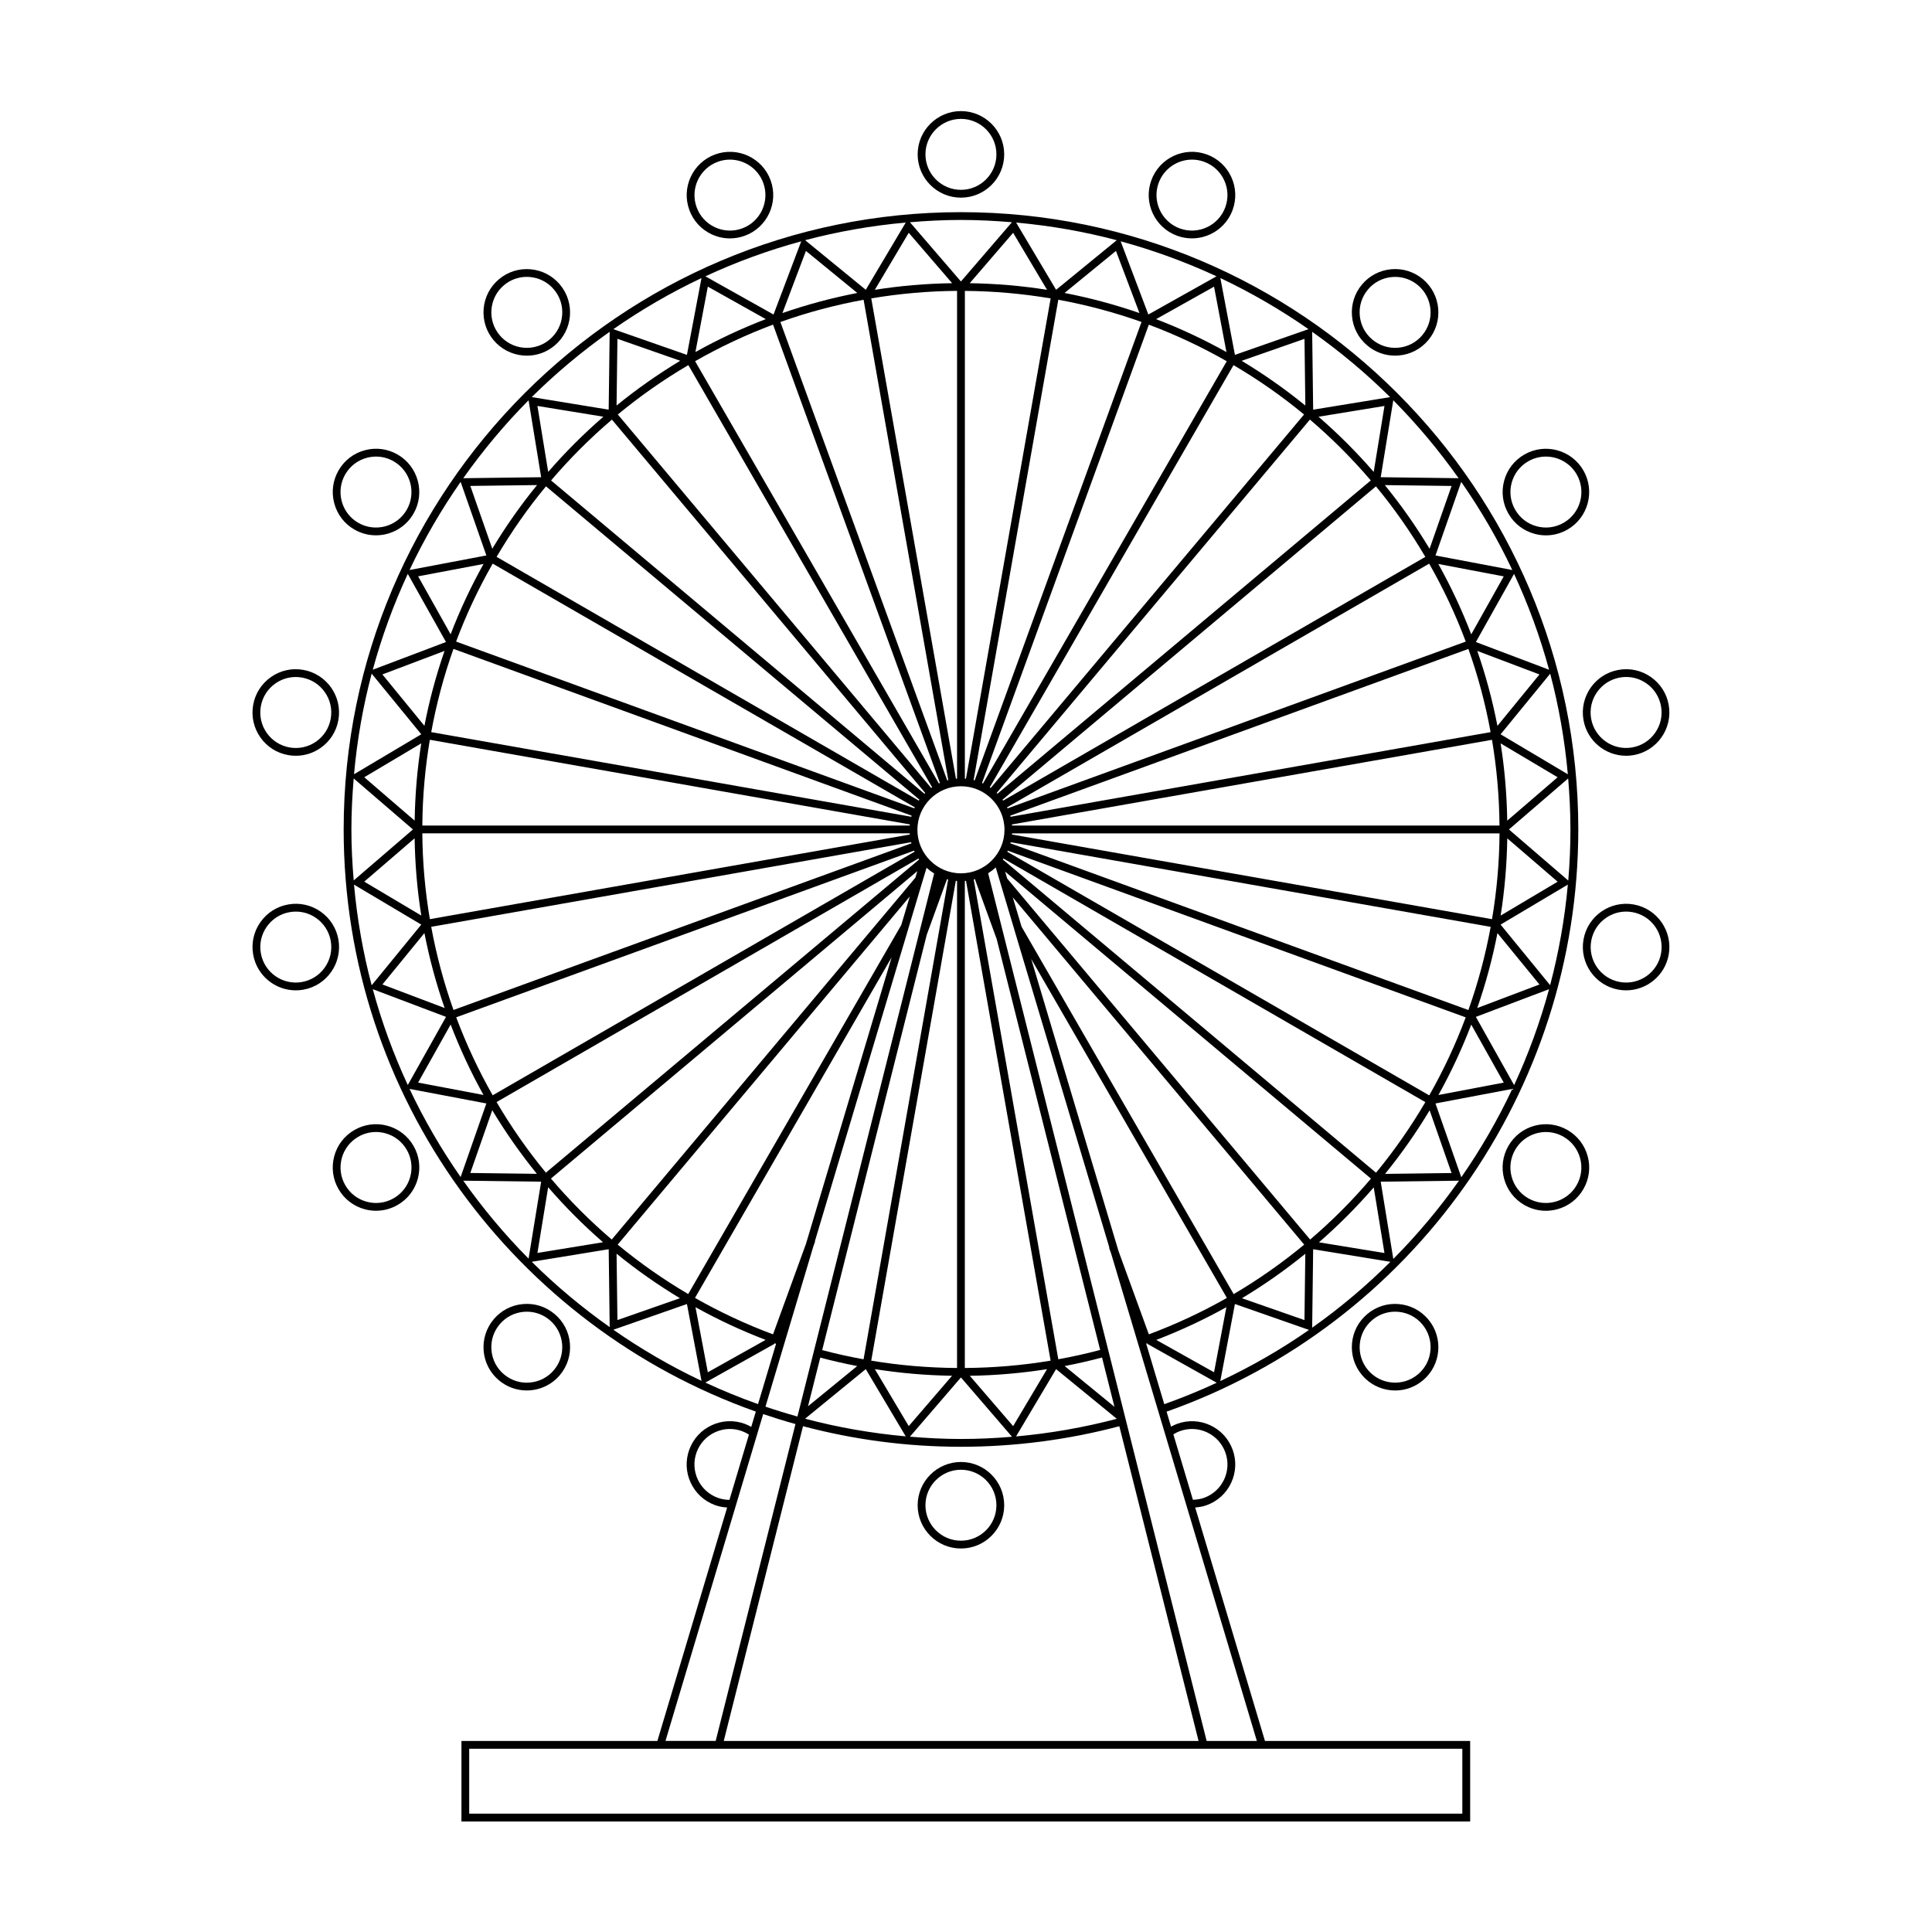 <?xml version="1.0" encoding="UTF-8"?>
<!-- Uploaded to: SVG Repo, www.svgrepo.com, Generator: SVG Repo Mixer Tools -->
<svg fill="#000000" width="800px" height="800px" version="1.1" viewBox="144 144 512 512" xmlns="http://www.w3.org/2000/svg">
 <g>
  <path d="m398.66 196.38c6.324 0 11.465-5.144 11.465-11.465 0-6.324-5.144-11.473-11.465-11.473-6.324 0-11.473 5.144-11.473 11.473 0 6.32 5.148 11.465 11.473 11.465zm0-20.875c5.184 0 9.402 4.219 9.402 9.402s-4.219 9.402-9.402 9.402c-5.184 0-9.406-4.219-9.406-9.402 0-5.18 4.223-9.402 9.406-9.402z"/>
  <path d="m332.6 206.1c1.543 0.719 3.188 1.078 4.84 1.078 1.32 0 2.648-0.23 3.93-0.699 5.941-2.16 9.02-8.758 6.852-14.699-2.16-5.941-8.758-9.023-14.695-6.852-5.941 2.16-9.02 8.758-6.852 14.695 1.039 2.879 3.144 5.176 5.926 6.477zm1.629-19.23c1.059-0.383 2.141-0.57 3.203-0.57 3.844 0 7.457 2.371 8.848 6.188 1.773 4.871-0.75 10.277-5.617 12.051-2.352 0.855-4.914 0.75-7.188-0.312-2.281-1.062-4.008-2.945-4.863-5.305-1.773-4.871 0.746-10.277 5.617-12.051z"/>
  <path d="m282.61 238.21c0.344 0.031 0.68 0.047 1.02 0.047 2.691 0 5.269-0.938 7.352-2.684 4.848-4.066 5.477-11.309 1.41-16.156-1.969-2.348-4.734-3.789-7.785-4.055-3.062-0.273-6.027 0.672-8.375 2.641-2.348 1.969-3.789 4.734-4.055 7.785-0.266 3.055 0.672 6.027 2.641 8.375 1.98 2.34 4.742 3.773 7.793 4.047zm-5.043-18.633c1.707-1.438 3.824-2.203 6.027-2.203 0.277 0 0.559 0.012 0.836 0.035 2.504 0.215 4.769 1.402 6.383 3.324 1.613 1.926 2.383 4.363 2.16 6.863-0.215 2.504-1.402 4.769-3.32 6.383-1.926 1.613-4.348 2.383-6.863 2.168-2.504-0.215-4.769-1.402-6.383-3.324-1.613-1.926-2.383-4.363-2.16-6.863 0.219-2.496 1.395-4.766 3.32-6.383z"/>
  <path d="m237.91 284.33c1.805 1.039 3.769 1.535 5.719 1.535 3.965 0 7.828-2.055 9.949-5.734 3.164-5.477 1.281-12.504-4.195-15.668-2.656-1.531-5.742-1.941-8.699-1.145-2.957 0.789-5.43 2.691-6.961 5.34-1.531 2.656-1.941 5.742-1.145 8.699 0.781 2.969 2.676 5.441 5.332 6.973zm-2.41-14.629c1.254-2.176 3.285-3.727 5.707-4.379 0.812-0.215 1.633-0.324 2.449-0.324 1.629 0 3.234 0.43 4.684 1.266 4.488 2.594 6.035 8.352 3.445 12.844-2.594 4.488-8.352 6.035-12.848 3.441-2.176-1.254-3.727-3.285-4.379-5.707-0.645-2.434-0.312-4.969 0.941-7.141z"/>
  <path d="m220.39 344.11c0.676 0.121 1.344 0.176 2.016 0.176 2.332 0 4.606-0.711 6.555-2.074 2.508-1.758 4.188-4.387 4.715-7.402 1.098-6.227-3.074-12.188-9.301-13.285-3.031-0.539-6.062 0.141-8.57 1.898-2.508 1.758-4.188 4.387-4.715 7.402-0.535 3.019 0.141 6.062 1.898 8.57 1.754 2.516 4.387 4.188 7.402 4.715zm-7.269-12.922c0.438-2.473 1.809-4.629 3.871-6.07 1.598-1.117 3.461-1.703 5.371-1.703 0.551 0 1.102 0.051 1.652 0.145 2.473 0.438 4.629 1.809 6.07 3.871 1.441 2.055 1.996 4.555 1.559 7.023-0.438 2.473-1.809 4.629-3.871 6.07-2.055 1.441-4.559 1.988-7.023 1.559-2.473-0.438-4.629-1.809-6.07-3.871-1.441-2.059-1.992-4.551-1.559-7.023z"/>
  <path d="m233.68 392.99c-0.527-3.019-2.207-5.648-4.715-7.402-2.508-1.754-5.559-2.438-8.57-1.898-3.019 0.527-5.648 2.207-7.402 4.715-1.758 2.508-2.434 5.551-1.898 8.57 0.977 5.559 5.828 9.477 11.289 9.477 0.66 0 1.328-0.055 1.996-0.176 6.231-1.094 10.398-7.055 9.301-13.285zm-3.59 7.383c-1.441 2.055-3.598 3.43-6.07 3.871-5.117 0.902-9.996-2.523-10.891-7.629-0.438-2.473 0.117-4.969 1.559-7.023s3.598-3.43 6.07-3.863c0.551-0.098 1.102-0.145 1.652-0.145 1.914 0 3.773 0.586 5.371 1.703 2.055 1.441 3.43 3.598 3.871 6.07 0.43 2.469-0.121 4.961-1.562 7.016z"/>
  <path d="m246.61 442.32c-2.953-0.789-6.051-0.383-8.699 1.148-2.656 1.531-4.551 4.004-5.34 6.961-0.789 2.957-0.383 6.051 1.145 8.699 1.531 2.656 4.004 4.551 6.961 5.34 0.988 0.262 1.988 0.395 2.988 0.395 1.984 0 3.949-0.52 5.719-1.543 2.656-1.531 4.551-4.004 5.344-6.961 0.789-2.957 0.383-6.051-1.145-8.699-1.535-2.648-4.012-4.551-6.973-5.34zm6.117 13.512c-0.648 2.422-2.207 4.453-4.383 5.707-2.176 1.254-4.707 1.594-7.133 0.938-2.422-0.648-4.453-2.207-5.707-4.379-1.254-2.176-1.586-4.711-0.938-7.133 0.648-2.43 2.207-4.453 4.379-5.707 1.449-0.836 3.059-1.266 4.684-1.266 0.816 0 1.637 0.105 2.449 0.324 2.43 0.648 4.453 2.207 5.715 4.383 1.25 2.172 1.582 4.703 0.934 7.133z"/>
  <path d="m292.39 508.39c1.969-2.348 2.906-5.32 2.641-8.375-0.266-3.055-1.707-5.82-4.055-7.785-2.348-1.969-5.309-2.918-8.375-2.641-3.055 0.266-5.82 1.707-7.785 4.055-1.965 2.348-2.906 5.32-2.641 8.375 0.266 3.055 1.707 5.812 4.055 7.785 2.144 1.797 4.762 2.68 7.359 2.68 3.285-0.004 6.539-1.395 8.801-4.094zm-18.148-6.555c-0.223-2.5 0.551-4.938 2.16-6.863 1.613-1.926 3.883-3.102 6.383-3.324 0.281-0.023 0.559-0.035 0.836-0.035 2.207 0 4.316 0.766 6.031 2.203 3.969 3.336 4.488 9.273 1.16 13.25-1.613 1.926-3.883 3.102-6.383 3.32-2.5 0.238-4.938-0.551-6.863-2.16-1.93-1.621-3.106-3.887-3.324-6.391z"/>
  <path d="m398.66 554.37c6.324 0 11.465-5.144 11.465-11.465 0-6.324-5.144-11.465-11.465-11.465-6.324 0-11.473 5.144-11.473 11.465 0 6.32 5.148 11.465 11.473 11.465zm0-20.871c5.184 0 9.402 4.219 9.402 9.402 0 5.184-4.219 9.402-9.402 9.402-5.184 0-9.406-4.219-9.406-9.402 0-5.184 4.223-9.402 9.406-9.402z"/>
  <path d="m506.35 492.23c-2.348 1.969-3.789 4.734-4.055 7.785-0.266 3.055 0.672 6.027 2.641 8.375 1.969 2.348 4.734 3.785 7.785 4.055 0.344 0.031 0.68 0.047 1.02 0.047 2.691 0 5.269-0.938 7.352-2.684 4.848-4.066 5.477-11.309 1.41-16.156-1.969-2.348-4.734-3.789-7.785-4.055-3.062-0.277-6.019 0.664-8.367 2.633zm16.738 9.605c-0.215 2.504-1.402 4.769-3.32 6.383-3.977 3.336-9.914 2.816-13.25-1.16-1.613-1.926-2.383-4.363-2.16-6.863 0.215-2.504 1.402-4.769 3.324-6.383 1.707-1.438 3.824-2.203 6.027-2.203 0.277 0 0.559 0.012 0.836 0.035 2.504 0.215 4.769 1.402 6.383 3.324 1.609 1.93 2.379 4.367 2.16 6.867z"/>
  <path d="m559.41 443.47c-2.656-1.531-5.75-1.941-8.699-1.148-2.961 0.789-5.43 2.691-6.961 5.344-1.531 2.656-1.941 5.742-1.148 8.699 0.789 2.957 2.691 5.43 5.344 6.961 1.77 1.023 3.727 1.543 5.719 1.543 0.996 0 2-0.133 2.988-0.395 2.961-0.789 5.43-2.691 6.961-5.34 1.531-2.656 1.941-5.742 1.145-8.699-0.797-2.961-2.699-5.434-5.348-6.965zm2.406 14.633c-1.254 2.176-3.285 3.727-5.707 4.379-2.422 0.648-4.957 0.312-7.133-0.938-2.176-1.254-3.727-3.285-4.383-5.707-0.648-2.422-0.312-4.957 0.941-7.133 1.254-2.176 3.285-3.727 5.707-4.383 0.812-0.215 1.633-0.324 2.449-0.324 1.633 0 3.238 0.43 4.684 1.266 2.176 1.254 3.727 3.285 4.379 5.707 0.652 2.422 0.32 4.957-0.938 7.133z"/>
  <path d="m576.93 383.69c-6.231-1.098-12.188 3.074-13.285 9.301-1.098 6.227 3.074 12.188 9.305 13.285 0.672 0.121 1.34 0.176 1.996 0.176 5.457 0 10.309-3.926 11.285-9.477 1.098-6.227-3.07-12.188-9.301-13.285zm7.273 12.926c-0.438 2.473-1.809 4.629-3.863 6.07-2.062 1.441-4.559 1.984-7.023 1.559-5.109-0.902-8.531-5.789-7.629-10.891 0.438-2.473 1.809-4.629 3.871-6.07 1.598-1.117 3.461-1.703 5.371-1.703 0.551 0 1.102 0.051 1.652 0.145 2.473 0.438 4.629 1.809 6.07 3.863 1.43 2.059 1.98 4.555 1.551 7.027z"/>
  <path d="m563.64 334.81c0.977 5.559 5.828 9.477 11.289 9.477 0.66 0 1.328-0.055 1.996-0.176 6.227-1.098 10.398-7.059 9.301-13.285-0.527-3.019-2.207-5.648-4.715-7.402-2.508-1.758-5.559-2.438-8.57-1.898-6.227 1.098-10.398 7.055-9.301 13.285zm3.594-7.387c1.441-2.055 3.598-3.43 6.07-3.871 0.551-0.098 1.102-0.145 1.652-0.145 1.91 0 3.773 0.586 5.371 1.703 2.055 1.441 3.43 3.598 3.863 6.07 0.438 2.473-0.117 4.969-1.559 7.023-1.441 2.055-3.598 3.43-6.07 3.871-2.469 0.434-4.969-0.117-7.023-1.559-2.055-1.441-3.43-3.598-3.871-6.07-0.43-2.469 0.125-4.965 1.566-7.023z"/>
  <path d="m550.71 285.48c0.988 0.262 1.988 0.395 2.988 0.395 1.984 0 3.949-0.523 5.719-1.543 5.477-3.16 7.359-10.188 4.195-15.668-3.16-5.477-10.188-7.367-15.664-4.195-2.656 1.531-4.551 4.004-5.344 6.961-0.789 2.957-0.383 6.051 1.148 8.699 1.527 2.66 4 4.555 6.957 5.352zm-6.109-13.516c0.648-2.422 2.207-4.453 4.383-5.707 1.477-0.852 3.094-1.258 4.684-1.258 3.254 0 6.418 1.688 8.16 4.699 1.254 2.176 1.586 4.711 0.938 7.133-0.648 2.422-2.207 4.453-4.379 5.707-2.176 1.254-4.711 1.594-7.133 0.941-2.422-0.648-4.453-2.207-5.707-4.383-1.262-2.172-1.598-4.707-0.945-7.133z"/>
  <path d="m513.7 238.25c0.336 0 0.68-0.016 1.02-0.047 3.055-0.266 5.812-1.707 7.785-4.055 4.066-4.848 3.43-12.09-1.41-16.156-2.348-1.969-5.332-2.91-8.375-2.641-3.055 0.266-5.82 1.707-7.785 4.055-1.969 2.348-2.906 5.32-2.641 8.375s1.707 5.82 4.055 7.785c2.082 1.754 4.66 2.684 7.352 2.684zm-7.188-17.512c1.613-1.926 3.883-3.102 6.383-3.324 0.281-0.023 0.559-0.035 0.836-0.035 2.207 0 4.316 0.766 6.031 2.203 1.926 1.613 3.102 3.883 3.32 6.383 0.223 2.504-0.551 4.938-2.16 6.863-1.613 1.926-3.883 3.102-6.383 3.324-2.481 0.215-4.938-0.551-6.863-2.168-1.926-1.613-3.102-3.879-3.324-6.383-0.223-2.5 0.547-4.938 2.16-6.863z"/>
  <path d="m455.96 206.48c1.289 0.469 2.609 0.691 3.91 0.691 4.684 0 9.098-2.891 10.793-7.547 1.047-2.875 0.91-5.992-0.383-8.766-1.293-2.777-3.594-4.883-6.473-5.93-5.941-2.172-12.535 0.91-14.695 6.852-2.168 5.941 0.902 12.535 6.848 14.699zm-4.91-13.992c1.391-3.812 5.004-6.188 8.848-6.188 1.062 0 2.152 0.18 3.203 0.57 2.363 0.863 4.246 2.586 5.305 4.863 1.062 2.277 1.176 4.828 0.312 7.188-1.773 4.871-7.18 7.394-12.051 5.621-4.871-1.777-7.391-7.184-5.617-12.055z"/>
  <path d="m460.74 543.5c1.039-0.074 2.07-0.258 3.066-0.621 2.875-1.047 5.18-3.152 6.473-5.93 1.293-2.777 1.43-5.891 0.383-8.766s-3.152-5.18-5.93-6.473c-2.777-1.293-5.891-1.43-8.77-0.383-0.562 0.207-1.102 0.469-1.621 0.754l-1.188-3.977c65.285-23.051 109.11-84.973 109.11-154.29 0-90.207-73.387-163.59-163.59-163.59s-163.6 73.387-163.6 163.59c0 71.152 45.676 131.81 109.23 154.27l-1.215 4.055c-0.555-0.312-1.125-0.598-1.727-0.816-2.875-1.047-5.992-0.91-8.766 0.383-2.777 1.293-4.883 3.594-5.93 6.473-1.047 2.875-0.91 5.992 0.383 8.766 1.293 2.777 3.594 4.883 6.469 5.93 1.031 0.379 2.102 0.559 3.184 0.629l-18.488 61.863-51.926 0.004v21.34h267.32v-21.34h-54.379zm-4.07-20.234c2.363-0.855 4.918-0.746 7.188 0.312 2.277 1.062 4.004 2.949 4.863 5.305 0.863 2.363 0.746 4.914-0.312 7.188-1.062 2.277-2.949 4.004-5.305 4.863-0.961 0.352-1.965 0.488-2.973 0.516l-5.18-17.332c0.539-0.332 1.113-0.629 1.719-0.852zm20.41 82.105h-13.305l-57.902-229.95c0.715-0.453 1.391-0.969 2.012-1.535l4.922 16.469-0.012 0.004 0.02 0.035 25.184 84.254-0.086 0.031 0.535 1.473zm-148.9-117.41 52.109-90.254-22.703 75.945-8.723 23.965c-7.223-2.691-14.129-5.926-20.684-9.656zm18.719 11.121-15.316 8.586-3.269-17.25c5.93 3.297 12.129 6.195 18.586 8.664zm-39.203-25.25 77.41-92.258-2.277 7.617-0.012-0.004-56.434 97.754c-6.609-3.891-12.859-8.273-18.688-13.109zm16.496 14.207-16.566 5.793-0.227-17.59c5.285 4.301 10.887 8.25 16.793 11.797zm35.367-13.773 0.457-1.258-0.074-0.023 28.516-95.402 0.012-0.012-0.004-0.004 1.078-3.598c0.625 0.562 1.301 1.074 2.016 1.516l-36.234 143.91c-2.856-0.797-5.68-1.672-8.469-2.621zm-70.891-19.5c-4.848-5.875-9.211-12.137-13.07-18.707l111.8-64.543c0.059 0.086 0.125 0.168 0.188 0.25zm0.602 3.867c4.484 5.184 9.34 10.055 14.539 14.574l-17.383 2.836zm-1.449-187.89c-0.02 0.023-0.039 0.047-0.059 0.07v-0.059zm-1.395-19.164 17.477 2.852c-5.215 4.523-10.102 9.41-14.625 14.625zm2.266 21.305 98.969 83.043c-0.059 0.082-0.121 0.156-0.176 0.238l-111.88-64.594c3.871-6.574 8.234-12.836 13.082-18.688zm37.73-32.129 64.602 111.89c-0.082 0.055-0.156 0.121-0.238 0.176l-83.051-98.977c5.852-4.848 12.109-9.215 18.688-13.09zm-19.023 10.711 0.227-17.68 16.645 5.82c-5.914 3.562-11.547 7.527-16.871 11.859zm18.863-13 0.012-0.031 0.035 0.004c-0.016 0.012-0.031 0.02-0.047 0.027zm22.609-8.434 44.215 121.47c-0.09 0.039-0.176 0.086-0.262 0.125l-64.613-111.91c6.586-3.75 13.48-7.012 20.66-9.691zm-20.574 7.262 3.285-17.336 15.359 8.609c-6.441 2.477-12.676 5.394-18.645 8.727zm44.566-13.859 22.445 127.3c-0.098 0.023-0.188 0.047-0.281 0.07l-44.211-121.47c7.106-2.539 14.477-4.504 22.047-5.894zm-21.512 3.531 6.231-16.469 13.617 11.141c-6.793 1.309-13.426 3.102-19.848 5.328zm23.543-3.894c7.406-1.246 14.992-1.934 22.738-1.988v129.27c-0.098 0.004-0.195 0.004-0.293 0.016zm23.77 129.29c6.363 0 11.539 5.18 11.539 11.539s-5.18 11.539-11.539 11.539c-6.359 0-11.539-5.18-11.539-11.539s5.176-11.539 11.539-11.539zm47.852-123.03-44.215 121.47c-0.098-0.023-0.188-0.051-0.281-0.07l22.445-127.3c7.57 1.391 14.941 3.356 22.051 5.894zm-20.395-7.695 13.621-11.141 6.231 16.469c-6.426-2.223-13.051-4.016-19.852-5.328zm42.988 18.09-64.605 111.91c-0.086-0.039-0.172-0.086-0.262-0.125l44.215-121.47c7.176 2.68 14.074 5.941 20.652 9.691zm-18.73-11.152 15.359-8.609 3.285 17.336c-5.965-3.336-12.195-6.254-18.645-8.727zm39.211 25.273-83.051 98.98c-0.082-0.055-0.156-0.121-0.238-0.176l64.598-111.89c6.582 3.871 12.844 8.238 18.691 13.086zm-18.57-15.406 0.035-0.004 0.012 0.031c-0.02-0.008-0.035-0.016-0.047-0.027zm2.035 1.176 16.652-5.82 0.223 17.68c-5.328-4.34-10.961-8.305-16.875-11.859zm-73.066 110.75c-0.098-0.012-0.191-0.004-0.289-0.016l0.004-129.26c7.738 0.055 15.332 0.746 22.73 1.988zm108.06-81.305c-4.523-5.215-9.41-10.102-14.625-14.625l17.477-2.852zm1.52 1.699v0.059c-0.02-0.023-0.039-0.047-0.059-0.07zm-0.93 2.129c4.848 5.848 9.211 12.105 13.09 18.688l-111.88 64.594c-0.055-0.082-0.121-0.156-0.176-0.238zm34.793 88.594c-0.109-6.957-0.691-13.793-1.754-20.484l15.109 8.984zm0.012 4.684 13.348 11.492-15.109 8.977c1.066-6.711 1.648-13.547 1.762-20.469zm-133.7 5.602c0.059-0.086 0.133-0.168 0.188-0.25l111.8 64.555c-3.859 6.57-8.223 12.832-13.07 18.707zm101.15 104.29-17.359-2.832c5.195-4.516 10.039-9.383 14.52-14.559zm11.973-37.816 5.809 16.621-17.617 0.227c4.324-5.336 8.285-10.957 11.809-16.848zm-0.105-3.961-111.82-64.562c0.047-0.098 0.09-0.188 0.137-0.281l121.35 44.168c-2.672 7.164-5.91 14.07-9.664 20.676zm11.137-18.75 8.613 15.371-17.312 3.281c3.336-5.988 6.234-12.227 8.699-18.652zm-0.766-3.867-121.36-44.176c0.023-0.102 0.051-0.195 0.074-0.297l127.2 22.43c-1.387 7.543-3.363 14.91-5.906 22.043zm-120.93-48.879c-0.012-0.102-0.012-0.203-0.02-0.301l127.21-22.43c1.246 7.406 1.934 14.992 1.988 22.73zm129.19 2.066c-0.055 7.703-0.734 15.301-1.996 22.738l-127.2-22.43c0.012-0.102 0.012-0.207 0.016-0.309zm-0.555 26.43 11.133 13.617-16.48 6.238c2.234-6.449 4.035-13.074 5.348-19.855zm-0.004-54.922c-1.309-6.801-3.102-13.426-5.336-19.855l16.473 6.231zm-1.805 1.66-127.23 22.434c-0.023-0.098-0.047-0.195-0.074-0.293l121.41-44.188c2.535 7.102 4.508 14.473 5.891 22.047zm-13.859-44.562 17.336 3.285-8.609 15.359c-2.473-6.449-5.391-12.68-8.727-18.645zm7.266 20.57-121.43 44.199c-0.039-0.09-0.086-0.18-0.133-0.266l111.87-64.59c3.754 6.578 7.016 13.477 9.695 20.656zm-8.41-22.566c-0.012-0.016-0.016-0.031-0.023-0.039l0.031 0.012zm-1.172-2.035c-3.559-5.91-7.523-11.547-11.855-16.871l17.68 0.227zm-150 214.8c-3.691-0.672-7.352-1.477-10.969-2.438l27.746-110.2 0.016 0.004 5.316-14.602c0.102 0.031 0.207 0.055 0.309 0.082zm24.449-126.79c0.105 0.012 0.215 0.012 0.324 0.016v129.08c-7.621-0.055-15.242-0.695-22.742-1.945zm-26.133 128.58-13.039 10.66 3.246-12.891c3.238 0.855 6.504 1.598 9.793 2.231zm2.266 0.812 10.594 17.82c-9.129-0.82-18.043-2.394-26.672-4.676zm2.41 0.004c6.746 1.066 13.582 1.652 20.461 1.762l-11.48 13.336zm22.812 2.203 13.539 15.723c-4.492 0.371-9.008 0.586-13.539 0.586-4.555 0-9.055-0.238-13.516-0.609zm2.352-0.434c6.871-0.109 13.707-0.695 20.461-1.762l-8.977 15.098zm-1.32-2.07v-129.08c0.105-0.012 0.215-0.004 0.316-0.016l22.418 127.15c-7.492 1.25-15.109 1.891-22.734 1.945zm24.188 0.297 16.086 13.168c-8.73 2.301-17.664 3.859-26.695 4.672zm2.269-0.812c3.332-0.641 6.637-1.391 9.906-2.262l3.289 13.062zm-1.684-1.797-22.418-127.16c0.102-0.023 0.207-0.051 0.309-0.082l5.738 15.766 0.012-0.004 27.449 109.01c-3.664 0.977-7.363 1.789-11.09 2.469zm-150-214.8-5.82-16.645 17.68-0.227c-4.34 5.324-8.309 10.961-11.859 16.871zm-1.148 1.996c-0.012 0.016-0.016 0.031-0.023 0.039l-0.004-0.031zm1.258 1.949 111.87 64.59c-0.047 0.09-0.086 0.176-0.133 0.266l-121.44-44.199c2.688-7.18 5.945-14.078 9.699-20.656zm-11.152 18.73-8.609-15.359 17.336-3.285c-3.336 5.965-6.254 12.195-8.727 18.645zm0.754 3.871 121.42 44.195c-0.023 0.098-0.051 0.195-0.074 0.293l-127.24-22.434c1.391-7.582 3.359-14.953 5.894-22.055zm120.94 46.812h-129.19c0.055-7.738 0.742-15.332 1.988-22.73l127.21 22.43c-0.004 0.102-0.004 0.199-0.012 0.301zm0.004 2.375-127.2 22.43c-1.258-7.438-1.941-15.035-1.996-22.738h129.18c0.004 0.102-0.004 0.207 0.008 0.309zm-128.64-28.801-11.141-13.621 16.469-6.231c-2.227 6.426-4.019 13.051-5.328 19.852zm-0.832 50.277-15.113-8.984 13.348-11.492c0.109 6.93 0.691 13.766 1.766 20.477zm-15.113-36.652 15.109-8.984c-1.062 6.688-1.641 13.527-1.754 20.484zm15.945 41.297c1.316 6.781 3.117 13.41 5.356 19.859l-16.488-6.242zm1.801-1.656 127.19-22.43c0.023 0.102 0.051 0.203 0.074 0.297l-121.36 44.168c-2.539-7.129-4.519-14.5-5.906-22.035zm13.855 44.562-17.332-3.285 8.625-15.383c2.465 6.434 5.371 12.676 8.707 18.668zm-7.234-20.586 121.34-44.164c0.039 0.098 0.09 0.188 0.137 0.281l-111.81 64.555c-3.754-6.606-6.992-13.516-9.664-20.672zm8.383 22.586c0.004 0.012 0.012 0.02 0.02 0.031l-0.023-0.012zm1.172 2.035c3.531 5.894 7.492 11.523 11.82 16.863l-17.637-0.227zm82.352 83.742c13.367 3.543 27.391 5.453 41.855 5.453 14.227 0 28.344-1.84 41.973-5.445l21 83.406-125.83-0.004zm114.13-35.004-56.211-97.371-2.328-7.785 77.23 92.039c-5.836 4.832-12.078 9.227-18.691 13.117zm18.984-10.691-0.223 17.574-16.566-5.793c5.902-3.543 11.504-7.484 16.789-11.781zm-41.465 21.355-8.047-22.102-23.125-77.375 51.855 89.824c-6.555 3.727-13.465 6.961-20.684 9.652zm20.547-7.199-3.269 17.25-15.312-8.578c6.453-2.477 12.656-5.375 18.582-8.672zm-16.457 25.703-4.793-16.035c0.125-0.047 0.246-0.09 0.367-0.137l-0.098 0.168 18.426 10.328c-4.512 2.086-9.145 3.988-13.902 5.676zm14.848-6.121 3.871-20.426 19.637 6.867c-7.371 5.141-15.234 9.672-23.508 13.559zm-56.484-133.19-0.543-1.824 96.957 81.359c-4.922 5.789-10.312 11.195-16.121 16.152zm80.828 119.04 0.262-20.793 20.469 3.34c-6.379 6.359-13.305 12.211-20.73 17.453zm21.504-18.215-3.34-20.477 20.742-0.262c-5.207 7.383-11.031 14.309-17.402 20.738zm18.016-21.645-6.84-19.562 20.359-3.859c-3.852 8.18-8.375 16.016-13.52 23.422zm14-24.422-10.137-18.086 19.398-7.34c-2.383 8.766-5.488 17.266-9.262 25.426zm9.539-26.488-13.125-16.051 17.824-10.602c-0.824 9.09-2.414 17.996-4.699 26.652zm5.387-41.266c0 4.551-0.207 9.062-0.578 13.543l-15.723-13.543 15.699-13.516c0.363 4.461 0.602 8.961 0.602 13.516zm-0.691-14.621-17.82-10.594 13.145-16.07c2.281 8.621 3.848 17.535 4.676 26.664zm-4.973-27.707-19.398-7.34 10.121-18.062c3.769 8.129 6.891 16.617 9.277 25.402zm-9.738-26.422-20.359-3.859 6.816-19.496c5.133 7.363 9.672 15.168 13.543 23.355zm-14.238-24.336-20.641-0.262 3.332-20.391c6.324 6.379 12.105 13.301 17.309 20.652zm-18.152-21.488-20.391 3.332-0.262-20.641c7.356 5.203 14.273 10.977 20.652 17.309zm-20.672 3.668 0.012 0.059c-0.023-0.02-0.047-0.039-0.07-0.059zm15.555 18.414-98.945 83.023c-0.07-0.07-0.141-0.137-0.211-0.207l83.027-98.949c5.793 4.949 11.184 10.34 16.129 16.133zm-16.512-40.094-19.496 6.816-3.859-20.359c8.191 3.871 15.988 8.418 23.355 13.543zm-24.375-14.004-18.062 10.125-7.34-19.402c8.789 2.394 17.273 5.508 25.402 9.277zm-26.438-9.566-16.07 13.145-10.594-17.82c9.121 0.82 18.031 2.391 26.664 4.676zm-18.477 13.145c-6.688-1.062-13.527-1.641-20.484-1.754l11.504-13.355zm-22.816-18.516c4.555 0 9.055 0.238 13.516 0.609l-13.516 15.699-13.516-15.699c4.461-0.375 8.961-0.609 13.516-0.609zm-2.332 16.762c-6.957 0.109-13.793 0.691-20.484 1.754l8.984-15.109zm-12.293-16.07-10.594 17.82-16.07-13.145c8.625-2.281 17.539-3.852 26.664-4.676zm-27.699 4.973-7.34 19.402-18.062-10.125c8.121-3.773 16.609-6.887 25.402-9.277zm-26.43 9.738-3.859 20.359-19.496-6.816c7.367-5.129 15.168-9.676 23.355-13.543zm59.293 136.46c-0.07 0.07-0.141 0.137-0.211 0.203l-98.945-83.027c4.941-5.793 10.332-11.184 16.125-16.125zm-83.598-101.24h0.059c-0.023 0.02-0.047 0.039-0.07 0.059zm-0.027-20.984-0.262 20.641-20.391-3.332c6.383-6.324 13.297-12.102 20.652-17.309zm-21.492 18.152 3.332 20.391-20.641 0.262c5.203-7.352 10.98-14.273 17.309-20.652zm-18.004 21.629 6.816 19.496-20.359 3.859c3.863-8.184 8.406-15.988 13.543-23.355zm-14.008 24.375 10.125 18.062-19.402 7.34c2.391-8.781 5.504-17.27 9.277-25.402zm-9.57 26.441 13.145 16.07-17.82 10.594c0.82-9.121 2.391-18.035 4.676-26.664zm-5.371 41.293c0-4.555 0.238-9.055 0.609-13.516l15.699 13.516-15.699 13.516c-0.375-4.465-0.609-8.961-0.609-13.516zm0.695 14.625 17.82 10.594-13.145 16.078c-2.285-8.637-3.856-17.547-4.676-26.672zm4.973 27.703 19.402 7.34-10.125 18.062c-3.777-8.125-6.891-16.617-9.277-25.402zm9.738 26.426 20.359 3.859-6.816 19.496c-5.137-7.363-9.68-15.168-13.543-23.355zm14.238 24.328 20.641 0.262-3.332 20.391c-6.328-6.379-12.105-13.297-17.309-20.652zm18.152 21.492 20.391-3.332 0.262 20.641c-7.359-5.203-14.273-10.98-20.652-17.309zm5.082-22.055 97.105-81.48-0.52 1.734-80.469 95.902c-5.809-4.965-11.195-10.367-16.117-16.156zm16.547 40.062 19.496-6.816 3.859 20.359c-8.191-3.867-15.992-8.41-23.355-13.543zm24.371 14.004 18.359-10.289-0.09-0.16c0.16 0.055 0.316 0.121 0.473 0.176l-4.777 15.977c-4.758-1.684-9.414-3.59-13.965-5.703zm3.297 30.535c-4.871-1.773-7.391-7.18-5.617-12.051 0.863-2.363 2.586-4.246 4.863-5.305 2.273-1.059 4.832-1.176 7.184-0.312 0.645 0.238 1.254 0.555 1.828 0.918l-5.168 17.301c-1.023-0.016-2.094-0.188-3.09-0.551zm12.035-22.188c2.82 0.957 5.672 1.84 8.555 2.644l-21.145 83.977h-13.305zm185.28 88.688v17.211h-263.19v-17.211z"/>
 </g>
</svg>